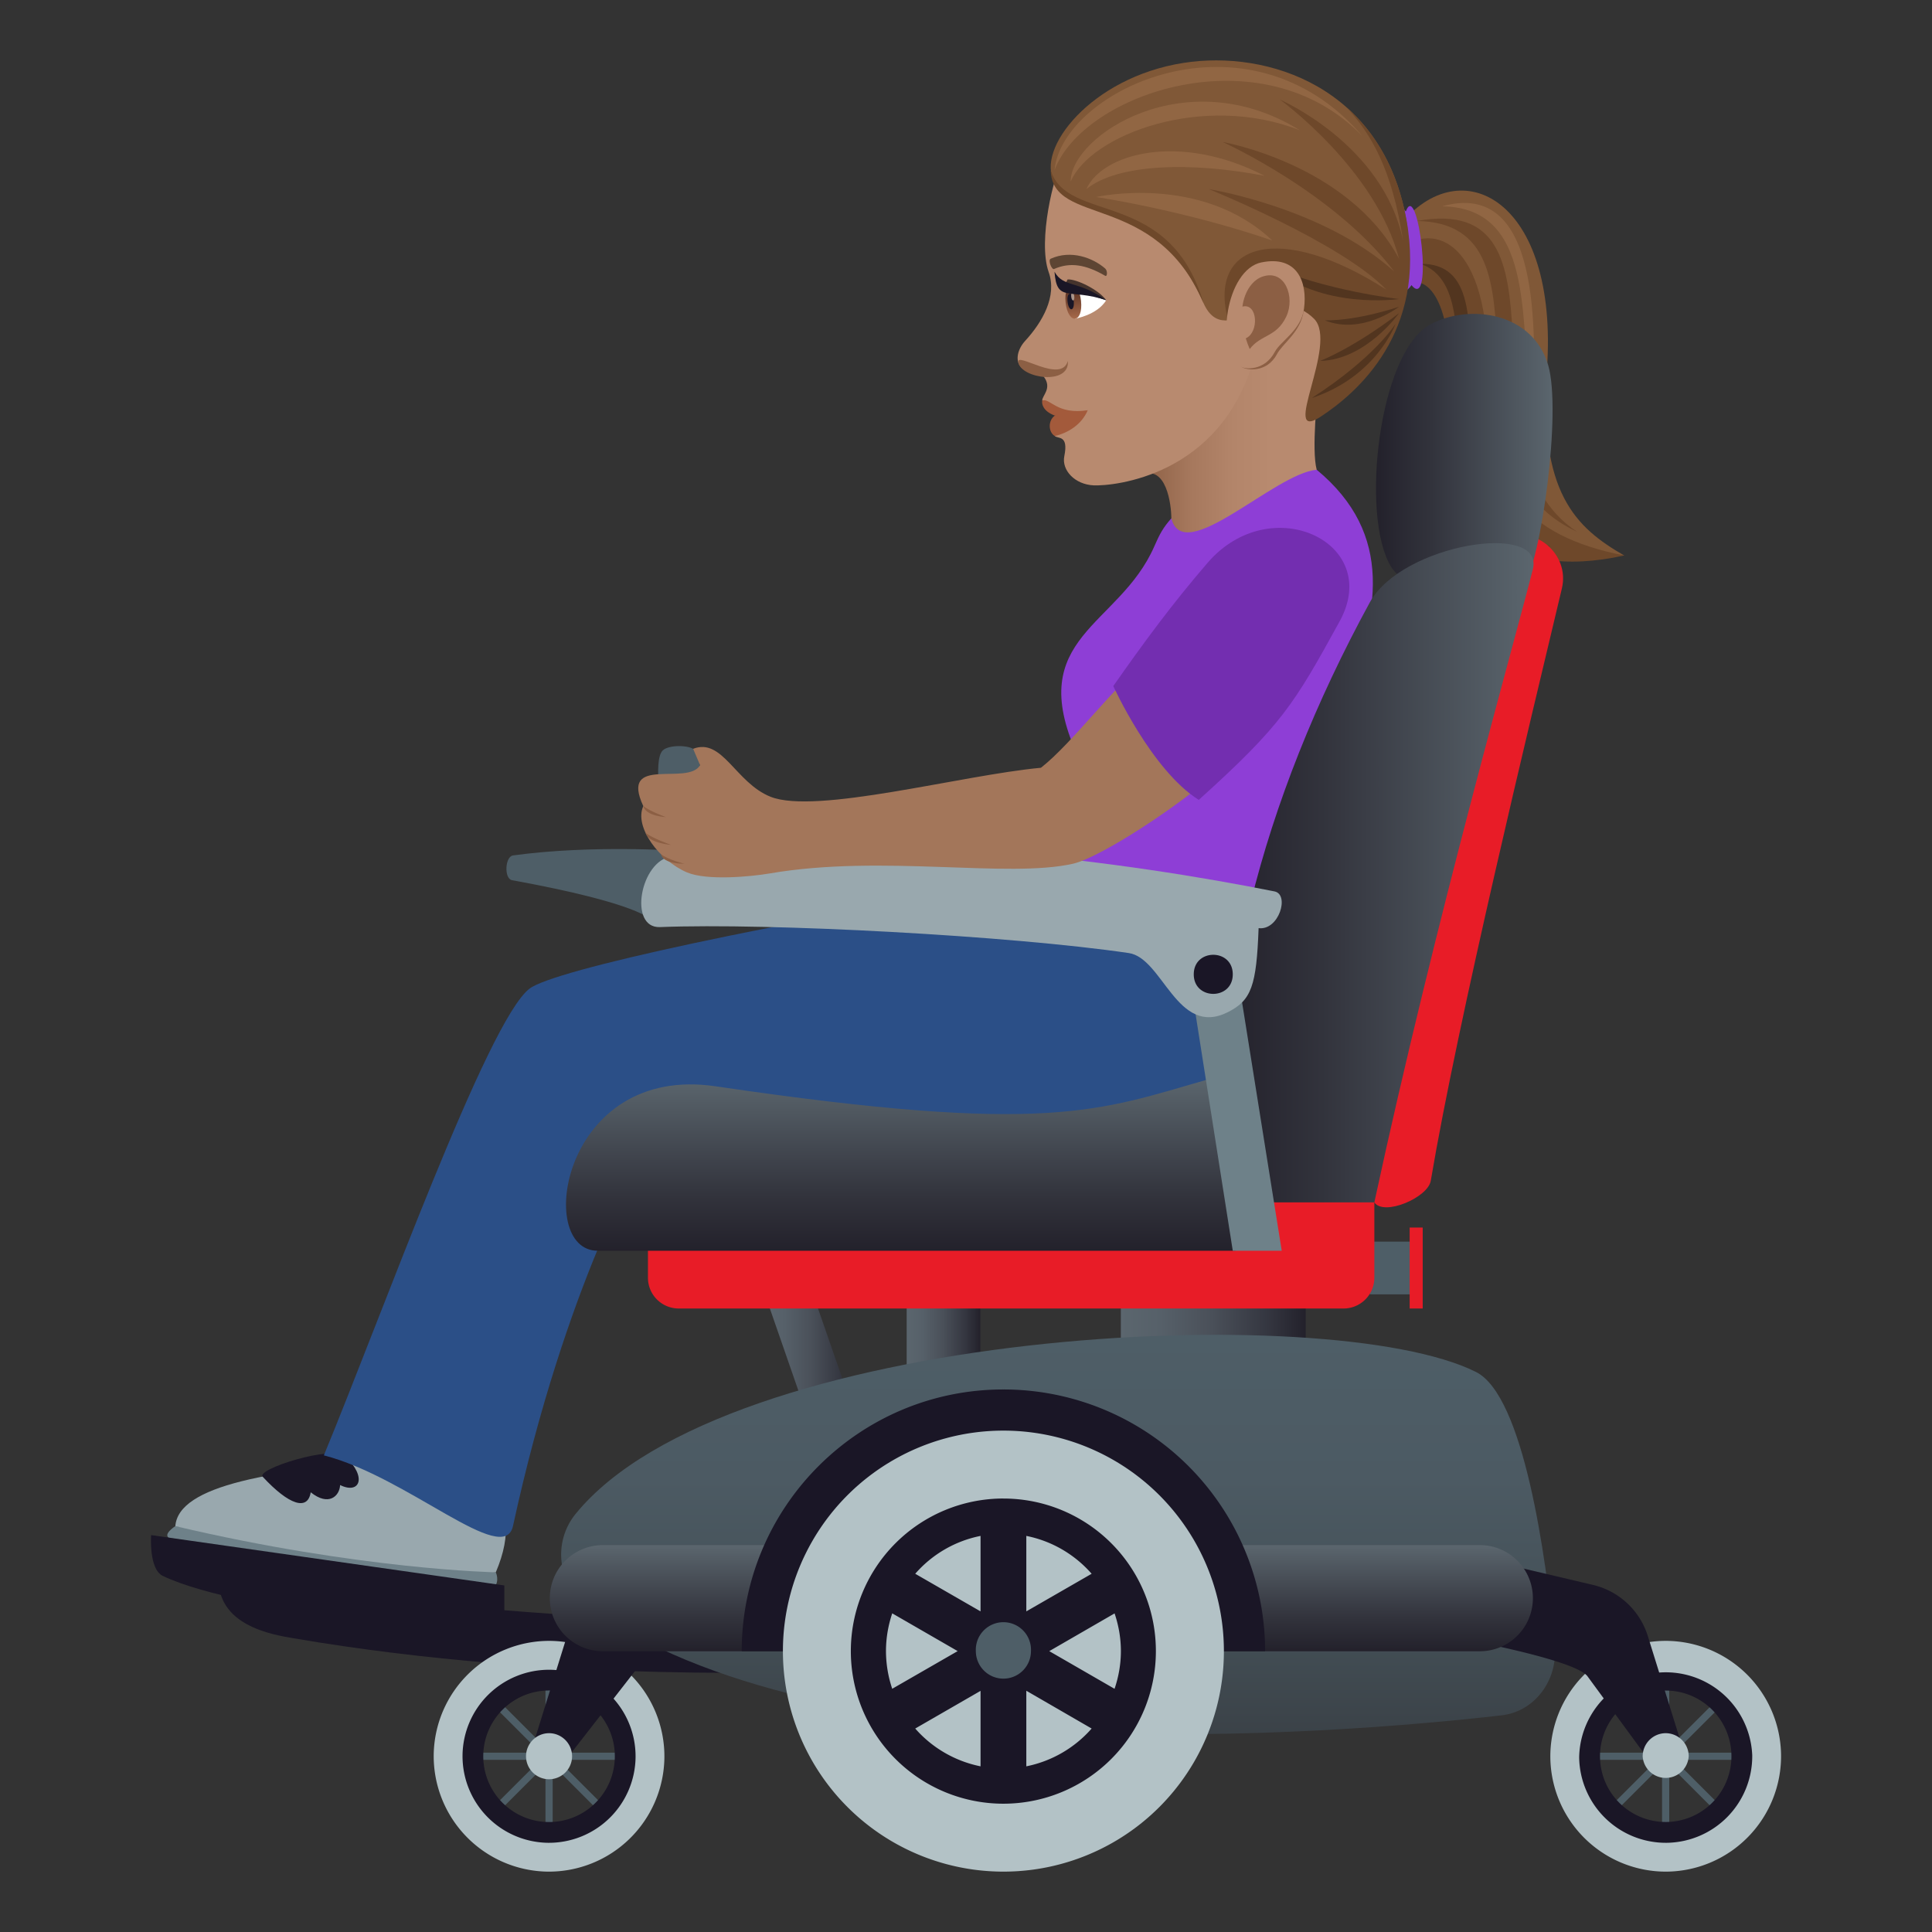 <svg xmlns="http://www.w3.org/2000/svg" xml:space="preserve" style="enable-background:new 0 0 64 64" viewBox="0 0 64 64"><rect x="0" y="0" width="64" height="64" fill="#333333" stroke="none"/><path d="m46.366 7.468.331 1.679c3.633-.134-1.196 9.537 7.108 9.255-1.609-.927-2.845-2.076-2.56-6.187.39-5.603-2.857-7.288-4.879-4.747z" style="fill:#805837"/><path d="m46.44 8.186.197 1.198c.974-.333 1.541 1.422 1.362 3.767-.32 4.187 1.881 6.116 5.806 5.25-3.338-.651-4.6-2.354-4.512-5.658.122-4.575-1.623-5.401-2.853-4.557z" style="fill:#6e482a"/><path d="M47.772 6.834c3.244.05 2.494 4.176 3.008 6.888.099-2.747.284-7.81-3.008-6.888z" style="fill:#916643"/><path d="M47.052 8.74c2.877.97-.983 8.84 4.31 9.365-4.886-1.468-.75-9.401-4.31-9.366z" style="fill:#52351f"/><path d="M46.93 7.32c4.907.078.455 8.082 5.308 10.292-4.096-2.69.19-11.29-5.308-10.291z" style="fill:#6e482a"/><path d="M46.57 7.005c-1.055-1.266-.636 3.66.187 2.44.75.92.214-3.552-.187-2.44z" style="fill:#8e3ed6"/><linearGradient id="a" x1="-757.095" x2="-763.317" y1="13.77" y2="13.77" gradientTransform="translate(801.101)" gradientUnits="userSpaceOnUse"><stop offset=".307" style="stop-color:#b88a6f"/><stop offset=".508" style="stop-color:#b3856a"/><stop offset=".733" style="stop-color:#a6785d"/><stop offset=".97" style="stop-color:#8f6247"/><stop offset="1" style="stop-color:#8c5f44"/></linearGradient><path d="M37.784 15.743c.856-.387 1.018.98 1.018 1.43 0 1.424 2.085.68 4.816-1.612-.18-.658.033-2.55.033-2.55 1.694-6.993-3.073-1.61-5.867 2.732z" style="fill:url(#a)"/><path d="M35.17 5.414c-.237.313-.804 2.549-.431 3.6.285.8-.21 1.657-.78 2.279-.247.27-.322.619-.172.82.23.309.62.136.793.37.281.38-.057.618-.055.784 0 0 .988.306.417 1.177.1.099.461-.046.315.664-.096.468.35.943.973.97.654.028 4.187-.299 5.292-4.155.489-1.706-5.103-8.156-6.352-6.509z" style="fill:#b88a6f"/><path d="M34.525 13.268c-.067.463.856.817 1.508.321-1.026.16-1.245-.412-1.508-.322z" style="fill:#a35a3b"/><path d="M34.943 13.767c-.233.165-.218.552 0 .677.446-.105.89-.383 1.09-.855-.511.268-1.09.178-1.09.178z" style="fill:#a35a3b"/><path d="M46.585 7.274c-.786-4.384-4.578-5.632-7.383-5.19-3.076.483-4.908 2.875-4.27 3.94.788 1.318 3.19.129 4.938 4.022.76 1.69 2.462-1.052 3.842.329.826.825 3.356-.407 2.873-3.101z" style="fill:#805837"/><path d="M33.73 11.997c.09.544 1.716.78 1.643-.04-.214.77-1.702-.315-1.643.04z" style="fill:#8c5f44"/><path d="M36.646 9.946c-.31.495-1.03.61-1.03.61-.255-.22-.267-.644-.289-1.015.373-.058 1.32.405 1.32.405z" style="fill:#fff"/><linearGradient id="b" x1="-44.39" x2="-44.39" y1="12.285" y2="11.186" gradientTransform="matrix(.574 -.061 .106 .994 59.787 -4.367)" gradientUnits="userSpaceOnUse"><stop offset="0" style="stop-color:#a6694a"/><stop offset="1" style="stop-color:#4f2a1e"/></linearGradient><path d="M35.3 10.017c.08.755.59.701.51-.054-.076-.701-.586-.647-.51.054z" style="fill:url(#b)"/><path d="M35.363 9.989c.038.356.244.334.205-.022-.035-.33-.24-.309-.205.022z" style="fill:#1a1626"/><path d="M35.485 9.824c.019.178.121.167.102-.01-.018-.165-.12-.154-.102.01z" style="fill:#ab968c"/><path d="M36.646 9.946c-.252-.352-.984-.706-1.28-.69-.178.37-.236.185 1.28.69z" style="fill:#45332c"/><path d="M36.646 9.946c-.934-.67-1.419-.41-1.714-.945.076 1.046.487.533 1.714.945z" style="fill:#1a1626"/><path d="M36.612 8.896c-.406-.354-1.131-.63-1.807-.325-.097.044.035.375.113.34.52-.23 1.04-.155 1.691.224.076.045.084-.168.003-.239z" style="fill:#5e4533"/><path d="M39.87 10.046c-1.125-3.832-4.511-2.62-5.064-4.408.05 1.888 3.467.675 5.065 4.408z" style="fill:#6e482a"/><path d="M34.932 5.638c.935-2.54 6.876-4.592 10.212-1.116-3.807-4.45-9.962-1.545-10.212 1.116z" style="fill:#916643"/><path d="M35.466 6.018c.655-1.551 4.38-2.965 7.592-1.703-3.75-2.323-7.592.167-7.592 1.703zm.845.508s2.897.432 5.834 1.44c-2.355-2.229-5.834-1.44-5.834-1.44z" style="fill:#916643"/><path d="M35.987 6.264c1.067-.858 3.512-.898 5.9-.441-2.829-1.46-5.385-.725-5.9.441z" style="fill:#916643"/><path d="M46.59 7.276c-.304-1.67-1.035-2.885-1.987-3.725.794.861 1.507 2.015 1.878 4.433-.653-3.205-4.082-4.685-4.082-4.685s3.178 2.301 3.946 5.274c-1.68-3.145-5.844-3.87-5.844-3.87s3.692 1.664 5.684 4.29c-2.359-2.123-6.142-2.729-6.142-2.729s4.394 1.775 5.883 3.333c-3.513-2.257-5.916-1.565-5.25.986 0 0 1.783-1.095 2.854-.023.826.825-1.155 4.137.212 3.247 1.214-.79 3.527-2.798 2.848-6.531z" style="fill:#6e482a"/><path d="M43.455 13.185c2.15-.711 2.776-2.46 2.776-2.46s-.682 1.111-2.776 2.46z" style="fill:#52351f"/><path d="M43.735 11.956c1.52-.04 2.61-1.581 2.61-1.581s-1.348 1.057-2.61 1.58zm.153-1.344c1.232.498 2.457-.451 2.457-.451s-1.34.463-2.457.451zm2.457-.706s-2.502-.284-4.293-1.112c1.715 1.488 4.293 1.112 4.293 1.112z" style="fill:#52351f"/><path d="M41.156 12.169c.124.08.804.206 1.146-.44.192-.358.788-.729.883-1.431.124-.901-2.911 1.295-2.029 1.87z" style="fill:#8c5f44"/><path d="M41.79 8.691c-1.183.24-1.557 2.883-.675 3.459.124.08.772.153 1.115-.494.191-.358.871-.72.966-1.424.124-.9-.231-1.78-1.406-1.54z" style="fill:#b88a6f"/><path d="M41.813 9.166c-.306.108-.585.46-.657.991.51-.133.56.855.112 1.05.036.116.077.234.13.356.37-.489.89-.387 1.215-1.083.294-.628-.038-1.582-.8-1.314z" style="fill:#8c5f44"/><path d="M41.372 32.75s-3.881-.458-7.733-2.398c.913-2.175 2.373-4.62 2.037-5.37-1.753-3.9 1.391-4.215 2.56-6.879.178-.408.293-.626.566-.931.408 1.61 3.41-1.486 4.816-1.611 5.164 4.289-2.043 10.467-2.246 17.19z" style="fill:#8e3ed6"/><path d="M51.739 19.495c-1.056 4.441-3.447 14.305-4.343 19.62-.093.556-1.553 1.182-1.87.715-2.914-4.305 4.595-21.97 4.595-21.97.655-.426 1.897.462 1.618 1.635z" style="fill:#e81c27"/><path d="M5.808 50.555s-.51.32-.12.432c4.956 1.408 10.665 1.62 10.665 1.62.217-.228.07-.523.07-.523L5.809 50.555z" style="fill:#6e8189"/><path d="M13.615 48.352c-4.684.326-7.703.855-7.807 2.203 6.116 1.443 10.616 1.53 10.616 1.53 1.1-2.585-.688-3.538-2.81-3.733z" style="fill:#99a8ae"/><path d="M8.703 48.92c.87.938 1.49 1.137 1.59.514.591.473.955.13.974-.24.647.32.91-.26.162-.955-.43-.37-2.959.43-2.726.681z" style="fill:#1a1626"/><path d="M42.459 34.194s-2.875-6.865-7.748-5.1c-9.282 1.502-16.352 3.031-17.17 3.656-1.395 1.067-4.893 10.819-6.813 15.461 2.781.71 5.963 3.725 6.266 2.338 1.756-8.074 4.316-12.324 4.316-12.324 9.965-1.063 17.188 2.603 21.149-4.031z" style="fill:#2b4f87"/><path d="M45.379 41.131h1.467v1.746h-1.467z" style="fill:#4e5e67"/><path d="M27.33 55.354V53.76s-9.26.195-20.088-1.557c-.086 1.649 1.787 1.948 2.472 2.065C18.64 55.8 27.33 55.354 27.33 55.354z" style="fill:#1a1626"/><path d="M23.039 26.993h-1.086s-.34-1.793 0-2.133c.193-.193.894-.193 1.086 0 .341.34 0 2.133 0 2.133zm-.541 1.191-.953 2.28s-.307-.526-4.584-1.307c-.268-.05-.235-.783.035-.82 2.605-.358 5.502-.153 5.502-.153z" style="fill:#4e5e67"/><linearGradient id="c" x1="30.035" x2="32.474" y1="44.687" y2="44.687" gradientUnits="userSpaceOnUse"><stop offset="0" style="stop-color:#5b666e"/><stop offset=".215" style="stop-color:#566069"/><stop offset=".491" style="stop-color:#4a5059"/><stop offset=".798" style="stop-color:#343640"/><stop offset="1" style="stop-color:#23212b"/></linearGradient><path d="M30.035 42.796h2.44v3.781h-2.44z" style="fill:url(#c)"/><linearGradient id="d" x1="25.312" x2="28.503" y1="45.094" y2="45.094" gradientUnits="userSpaceOnUse"><stop offset="0" style="stop-color:#5b666e"/><stop offset=".215" style="stop-color:#566069"/><stop offset=".491" style="stop-color:#4a5059"/><stop offset=".798" style="stop-color:#343640"/><stop offset="1" style="stop-color:#23212b"/></linearGradient><path d="M28.503 47.39h-1.596l-1.595-4.594h1.595z" style="fill:url(#d)"/><linearGradient id="e" x1="37.129" x2="43.253" y1="44.218" y2="44.218" gradientUnits="userSpaceOnUse"><stop offset="0" style="stop-color:#5b666e"/><stop offset=".215" style="stop-color:#566069"/><stop offset=".491" style="stop-color:#4a5059"/><stop offset=".798" style="stop-color:#343640"/><stop offset="1" style="stop-color:#23212b"/></linearGradient><path d="M37.129 42.69h6.124v3.056h-6.124z" style="fill:url(#e)"/><path d="M16.707 54.17v-1.65L5.006 50.852s-.082 1.125.386 1.351c2.66 1.283 11.315 1.967 11.315 1.967z" style="fill:#1a1626"/><linearGradient id="f" x1="35.05" x2="35.05" y1="57.447" y2="44.218" gradientUnits="userSpaceOnUse"><stop offset="0" style="stop-color:#3b4248"/><stop offset=".282" style="stop-color:#445057"/><stop offset=".64" style="stop-color:#4c5a63"/><stop offset="1" style="stop-color:#4e5e67"/></linearGradient><path d="M49.743 56.823c-5.697.65-22.56 2-30.302-3.633-.965-.702-1.14-2.098-.374-3.039 5.015-6.16 24.97-7.133 29.825-4.704 1.58.789 2.316 6.064 2.61 9.06.113 1.16-.672 2.192-1.759 2.316z" style="fill:url(#f)"/><path d="M18.07 55.598h.238v5.162h-.238z" style="fill:#4e5e67"/><path d="M15.607 58.059h5.162v.238h-5.162z" style="fill:#4e5e67"/><path d="m16.447 60.088-.168-.17 3.65-3.648.168.166z" style="fill:#4e5e67"/><path d="M18.069 55.596h.238v5.164h-.238z" style="fill:#4e5e67" transform="rotate(-45.001 18.187 58.178)"/><path d="M18.154 61.082a2.908 2.908 0 0 1-2.87-2.937 2.907 2.907 0 0 1 2.938-2.87 2.907 2.907 0 0 1 2.87 2.938 2.907 2.907 0 0 1-2.938 2.87zm.06-5.082a2.177 2.177 0 1 0-.053 4.357A2.177 2.177 0 0 0 18.216 56z" style="fill:#1a1626"/><path d="M18.142 62a3.828 3.828 0 0 1-3.775-3.867 3.828 3.828 0 0 1 3.867-3.777 3.828 3.828 0 0 1 3.775 3.867A3.827 3.827 0 0 1 18.142 62zm.08-6.687a2.868 2.868 0 0 0-2.9 2.832 2.87 2.87 0 0 0 2.832 2.9 2.871 2.871 0 0 0 2.9-2.832 2.869 2.869 0 0 0-2.832-2.9z" style="fill:#b3c2c6"/><path d="m19.207 52.83-1.666 5.348h1.296l4.166-5.348z" style="fill:#1a1626"/><path d="M18.18 58.94a.764.764 0 0 1-.755-.77.766.766 0 0 1 .772-.756c.42.006.758.352.754.774a.764.764 0 0 1-.772.752z" style="fill:#b3c2c6"/><path d="M55.058 55.598h.238v5.162h-.238z" style="fill:#4e5e67"/><path d="M52.597 58.059h5.162v.238h-5.162z" style="fill:#4e5e67"/><path d="m56.92 60.088.168-.17-3.65-3.648-.169.166z" style="fill:#4e5e67"/><path d="M52.596 58.059h5.164v.238h-5.164z" style="fill:#4e5e67" transform="rotate(-45.001 55.179 58.179)"/><path d="M52.275 58.213a2.907 2.907 0 0 1 2.87-2.937 2.907 2.907 0 0 1 2.937 2.869 2.908 2.908 0 0 1-2.87 2.937 2.907 2.907 0 0 1-2.937-2.869zm.727-.01a2.177 2.177 0 1 0 4.354-.049 2.177 2.177 0 0 0-4.354.05z" style="fill:#1a1626"/><path d="M51.357 58.223a3.828 3.828 0 0 1 3.776-3.867A3.828 3.828 0 0 1 59 58.133 3.828 3.828 0 0 1 55.224 62a3.827 3.827 0 0 1-3.867-3.777zm.955-.01a2.871 2.871 0 0 0 2.9 2.832 2.87 2.87 0 0 0 2.833-2.9 2.868 2.868 0 0 0-5.733.068z" style="fill:#b3c2c6"/><path d="m55.826 58.178-1.24-3.982a2.505 2.505 0 0 0-1.818-1.694l-4.3-1.012-.262 2.76s3.969.715 4.383 1.281l1.94 2.647h1.297z" style="fill:#1a1626"/><path d="M54.416 58.188a.766.766 0 0 1 .754-.774.766.766 0 0 1 .771.756.764.764 0 0 1-1.525.018z" style="fill:#b3c2c6"/><linearGradient id="g" x1="45.582" x2="51.431" y1="15.175" y2="15.175" gradientUnits="userSpaceOnUse"><stop offset="0" style="stop-color:#23212b"/><stop offset=".314" style="stop-color:#32333c"/><stop offset=".939" style="stop-color:#576169"/><stop offset="1" style="stop-color:#5b666e"/></linearGradient><path d="M50.458 19.446c-.683 1.008-3.734.37-4.376-.67-1.024-1.656-.419-7.108 1.296-8.028 1.31-.703 3.404-.397 3.91 1.357.442 1.541-.23 6.455-.83 7.34z" style="fill:url(#g)"/><linearGradient id="h" x1="170.704" x2="180.784" y1="67.523" y2="69.304" gradientTransform="rotate(-10.021 -113.075 790.524)" gradientUnits="userSpaceOnUse"><stop offset="0" style="stop-color:#23212b"/><stop offset=".314" style="stop-color:#32333c"/><stop offset=".939" style="stop-color:#576169"/><stop offset="1" style="stop-color:#5b666e"/></linearGradient><path d="M45.527 39.83c-.179.83-4.658.623-4.779-.307-.798-6.059 1.06-13.026 4.63-19.57 1.057-1.936 5.791-2.688 5.4-1.1-.49 1.989-3.233 11.61-5.251 20.977z" style="fill:url(#h)"/><path d="M44.506 43.346h-22.02a1.02 1.02 0 0 1-1.022-1.02V39.83h24.063v2.495a1.02 1.02 0 0 1-1.02 1.021z" style="fill:#e81c27"/><linearGradient id="i" x1="34.496" x2="34.496" y1="54.699" y2="51.184" gradientUnits="userSpaceOnUse"><stop offset="0" style="stop-color:#23212b"/><stop offset=".314" style="stop-color:#32333c"/><stop offset=".939" style="stop-color:#576169"/><stop offset="1" style="stop-color:#5b666e"/></linearGradient><path d="M49.02 54.7H19.971a1.758 1.758 0 1 1 0-3.516h29.05a1.758 1.758 0 0 1 0 3.516z" style="fill:url(#i)"/><path d="M46.697 40.664h.432v2.682h-.432z" style="fill:#e81c27"/><linearGradient id="j" x1="30.279" x2="30.279" y1="41.432" y2="35.723" gradientUnits="userSpaceOnUse"><stop offset="0" style="stop-color:#23212b"/><stop offset=".314" style="stop-color:#32333c"/><stop offset=".939" style="stop-color:#576169"/><stop offset="1" style="stop-color:#5b666e"/></linearGradient><path d="M40.837 41.432H19.798c-2.093 0-1.181-6.197 3.907-5.447 11.04 1.627 12.687.808 16.332-.234 1.697-.487 2.564 5.681.8 5.681z" style="fill:url(#j)"/><path d="m40.837 31.27 1.622 10.162h-1.622l-1.582-10.064z" style="fill:#6e8189"/><path d="M40.668 33.532c-1.68.838-2.143-1.795-3.276-1.961-3.908-.575-11.914-1.004-15.531-.86-1.053.041-.654-2.203.387-2.342 7.127-.943 15.22.215 19.972 1.16.508.102.147 1.303-.527 1.217-.072 1.909-.234 2.39-1.025 2.786z" style="fill:#99a8ae"/><path d="M40.837 32.276c0 .863-1.292.863-1.292 0s1.292-.863 1.292 0zM41.908 54.7a8.667 8.667 0 0 0-8.67-8.672c-4.781-.002-8.664 3.886-8.668 8.671h17.338z" style="fill:#1a1626"/><path d="M40.543 54.696A7.302 7.302 0 0 1 33.24 62a7.304 7.304 0 0 1-7.305-7.304 7.303 7.303 0 0 1 7.305-7.305 7.302 7.302 0 0 1 7.303 7.305z" style="fill:#b3c2c6"/><path d="M33.24 49.64a5.055 5.055 0 0 0 0 10.11 5.053 5.053 0 0 0 5.05-5.054 5.05 5.05 0 0 0-5.05-5.055zm-3.684 6.303a3.942 3.942 0 0 1-.207-1.247c0-.44.076-.858.207-1.252l2.168 1.251-2.168 1.248zm2.926 2.569a3.899 3.899 0 0 1-2.164-1.252l2.164-1.248v2.5zm0-5.133-2.164-1.246a3.872 3.872 0 0 1 2.164-1.254v2.5zm1.516-2.5c.855.17 1.61.621 2.164 1.254l-2.164 1.246v-2.5zm0 7.633v-2.504l2.164 1.252a3.899 3.899 0 0 1-2.164 1.252zm.76-3.816 2.164-1.25c.132.392.209.81.209 1.25 0 .433-.077.857-.21 1.248l-2.163-1.248z" style="fill:#1a1626"/><path d="M34.152 54.694a.912.912 0 1 1-1.826 0 .914.914 0 1 1 1.826 0z" style="fill:#4e5e67"/><path d="m23.191 25.348-.23-.543c.972-.377 1.402 1.123 2.562 1.588 1.5.6 6.328-.715 8.96-.96 1.077-.845 2.517-2.835 3.452-3.458l2.494 3.5c-1.363 1.228-3.97 2.928-4.884 3.137-2.155.49-6.334-.315-10.036.32-.64.11-2.095.246-2.753-.033-.907-.385-1.76-1.502-1.446-2.196-.795-1.709 1.473-.652 1.881-1.355z" style="fill:#a3765a"/><path d="M22.064 27.069s-.67-.028-.754-.366c.25.188.754.366.754.366zm.168.919s-.762-.056-.844-.394c.25.186.844.394.844.394zm.436.624s-.69.023-.772-.315c.25.188.772.315.772.315z" style="fill:#8c5f44"/><path d="M40.004 18.643c2.09-2.426 5.806-.674 4.375 1.936-1.512 2.755-1.92 3.439-4.668 5.918-1.563-.977-2.832-3.77-2.832-3.77.978-1.397 1.931-2.7 3.125-4.084z" style="fill:#732eb0"/></svg>